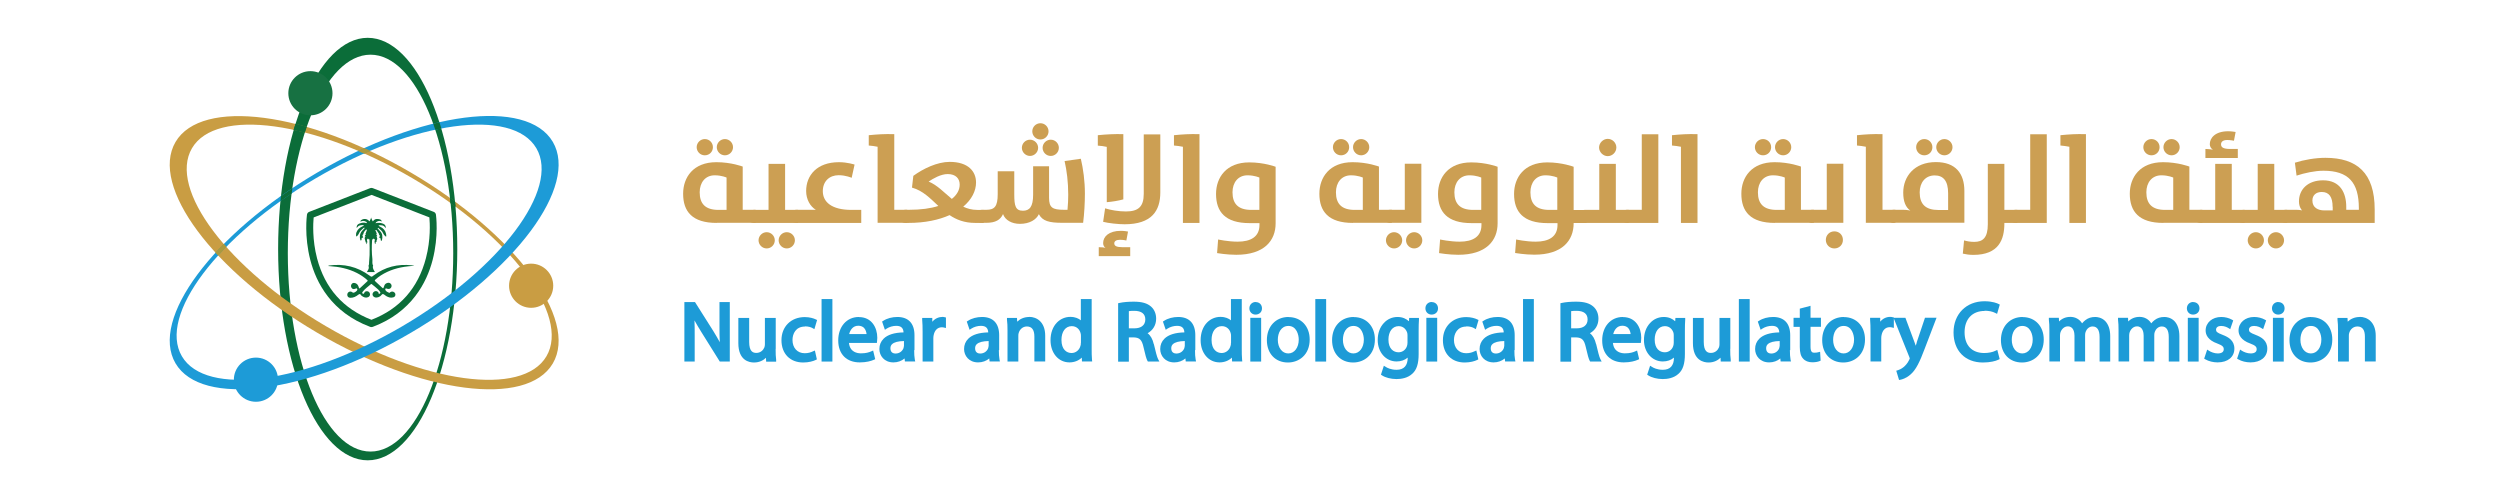 <?xml version="1.0" encoding="UTF-8"?>
<svg xmlns="http://www.w3.org/2000/svg" version="1.1" viewBox="0 0 240 47">
  <defs>
    <style>
      .cls-1 {
        fill: #0b6d39;
      }

      .cls-2 {
        fill: #c99d43;
      }

      .cls-3 {
        fill: #177142;
      }

      .cls-4 {
        fill: #1d9bd7;
      }

      .cls-5 {
        fill: #aa993d;
      }

      .cls-6 {
        fill: #cc9f53;
      }
    </style>
  </defs>
  <!-- Generator: Adobe Illustrator 28.6.0, SVG Export Plug-In . SVG Version: 1.2.0 Build 709)  -->
  <g>
    <g id="Layer_1">
      <g>
        <path class="cls-1" d="M35.3,3.63c-4.75,0-8.6,9.08-8.6,20.28s3.85,20.28,8.6,20.28,8.6-9.08,8.6-20.28-3.85-20.28-8.6-20.28ZM35.57,43.35c-4.39,0-7.94-8.53-7.94-19.05s3.56-19.05,7.94-19.05,7.94,8.53,7.94,19.05-3.56,19.05-7.94,19.05Z"/>
        <path class="cls-2" d="M16.85,13.63c-2.49,4.24,3.6,12.44,13.6,18.31,10,5.87,20.13,7.19,22.62,2.95,2.49-4.24-3.6-12.44-13.6-18.31-10-5.87-20.13-7.19-22.62-2.95ZM52.46,34.2c-2.3,3.92-11.78,2.62-21.18-2.89s-15.15-13.16-12.85-17.08c2.3-3.92,11.78-2.62,21.18,2.89,9.4,5.51,15.15,13.16,12.85,17.08Z"/>
        <path class="cls-1" d="M43.68,19.34c-.16-.12-.32-.24-.49-.35.02.17.04.34.06.51.16.12.32.23.48.35-.01-.17-.03-.34-.05-.5Z"/>
        <path class="cls-1" d="M43.68,19.34c-.16-.12-.32-.24-.49-.35.02.17.04.34.06.51.16.12.32.23.48.35-.01-.17-.03-.34-.05-.5Z"/>
        <path class="cls-1" d="M28.37,11.89c-.06.19-.12.38-.18.58.35.08.71.16,1.07.25.06-.18.12-.37.18-.54-.36-.1-.72-.2-1.07-.29Z"/>
        <path class="cls-1" d="M28.37,11.89c-.06.19-.12.38-.18.58.35.08.71.16,1.07.25.06-.18.12-.37.18-.54-.36-.1-.72-.2-1.07-.29Z"/>
        <path class="cls-4" d="M30.45,16.57c-10,5.87-16.09,14.07-13.6,18.31,2.49,4.24,12.62,2.93,22.62-2.95,10-5.87,16.09-14.07,13.6-18.31s-12.62-2.93-22.62,2.95ZM30.31,17.12c9.4-5.51,18.88-6.81,21.18-2.89s-3.46,11.56-12.85,17.08c-9.4,5.51-18.88,6.81-21.18,2.89-2.3-3.92,3.46-11.56,12.85-17.08Z"/>
        <path class="cls-5" d="M21.48,23.42c-.27.28-.54.55-.79.83.08.09.17.18.25.27.25-.28.51-.55.78-.83-.08-.09-.16-.18-.24-.28ZM34.96,14.23c-.19.09-.38.17-.57.26.19.08.38.16.57.25.19-.08.38-.17.57-.25-.19-.09-.38-.18-.57-.26Z"/>
        <path class="cls-5" d="M21.48,23.42c-.27.28-.54.55-.79.83.08.09.17.18.25.27.25-.28.51-.55.78-.83-.08-.09-.16-.18-.24-.28ZM34.96,14.23c-.19.09-.38.17-.57.26.19.08.38.16.57.25.19-.08.38-.17.57-.25-.19-.09-.38-.18-.57-.26Z"/>
        <path class="cls-1" d="M42.18,11.74c-.2.04-.39.09-.59.14.07.19.13.38.2.58.19-.04.39-.08.58-.12-.06-.2-.12-.4-.18-.6ZM26.97,18.82c-.02.17-.03.33-.05.5.35-.25.71-.5,1.08-.74.02-.17.05-.34.07-.51-.37.25-.74.5-1.09.75Z"/>
        <circle class="cls-3" cx="29.8" cy="8.95" r="2.12"/>
        <circle class="cls-4" cx="24.57" cy="36.45" r="2.12"/>
        <circle class="cls-2" cx="50.99" cy="27.43" r="2.12"/>
        <g>
          <g>
            <path class="cls-1" d="M31.56,25.49c1.45-.2,2.75.11,3.92.97.19.14.19.14.38-.01,1.1-.83,2.33-1.13,3.69-.98.06,0,.11.01.17.02,0,0,0,0,.04.02-.21.02-.4.04-.59.06-.93.1-1.81.36-2.61.87-.19.12-.36.26-.53.41-.07.06-.06.1,0,.16.22.2.45.41.67.62.07.07.11.05.13-.03.03-.08.05-.16.09-.24.1-.18.35-.27.51-.18.13.07.19.21.15.35-.04.13-.15.22-.3.21-.05,0-.1-.02-.15-.03-.04,0-.08-.06-.12,0-.03.05-.04.1-.01.14.08.14.21.2.36.26.05.02.07-.03.11-.06.11-.08.26-.08.36,0,.1.07.15.17.12.3-.02.11-.1.17-.21.2-.25.07-.46-.01-.67-.13-.11-.06-.2-.18-.31-.19-.1-.01-.16.15-.26.21-.24.16-.48.17-.64.03-.13-.12-.13-.29-.01-.42.12-.13.32-.14.44-.02.03.02.04.05.05.09,0,.04,0,.08.05.09.05,0,.08-.02.11-.06.03-.03.02-.07,0-.11-.06-.09-.12-.18-.2-.25-.19-.19-.41-.34-.61-.51-.03-.02-.05-.03-.08,0-.27.24-.58.44-.8.74-.04.06-.07.11,0,.16.06.04.11.05.15-.04.05-.14.15-.19.3-.18.13.01.24.12.26.26.02.13-.05.25-.18.31-.22.09-.41.02-.59-.11-.04-.03-.08-.06-.1-.1-.08-.15-.16-.09-.26-.02-.22.17-.47.3-.76.29-.19,0-.31-.14-.29-.33.03-.23.28-.35.47-.21.08.07.15.06.23.02.07-.04.15-.08.21-.15.05-.06.08-.12.03-.2-.05-.08-.11-.02-.17,0-.12.04-.24.06-.33-.05-.08-.1-.11-.21-.06-.33.05-.12.15-.19.28-.18.18.02.33.12.4.3.02.06.04.12.06.18.02.06.06.07.1.02.24-.22.47-.44.71-.66.07-.06,0-.1-.03-.13-.29-.26-.62-.48-.97-.66-.82-.42-1.71-.6-2.63-.66-.03,0-.05,0-.08,0,0,0-.01,0-.04-.02Z"/>
            <path class="cls-1" d="M35.04,22.7c-.03-.07,0-.12.05-.17.02-.03.1-.08,0-.1-.01,0-.02-.02-.01-.03.09-.04.05-.14.09-.18.08-.08.03-.14,0-.22-.12.15-.27.27-.29.47,0,.02,0,.04-.02.04-.11.05-.05.12-.03.19.02.05.09.15-.07.12-.03,0-.04.03-.04.05,0,.05-.02.1-.01.14.01.07-.05.05-.08.07-.03.03-.03-.03-.04-.05-.1-.35-.03-.67.23-.93.05-.06.11-.11.16-.17.02-.02.04-.04.01-.06-.02-.02-.05-.02-.07,0-.12.12-.26.21-.36.36-.1.14-.14.32-.28.43-.02.01-.04.04-.06.05,0-.04-.04-.05-.04-.09,0-.12,0-.23.05-.34.1-.24.28-.41.51-.52.07-.04.15-.06.21-.14-.14-.02-.27-.01-.4.02-.14.03-.22.14-.31.25-.02-.21.07-.35.24-.42.22-.08.44-.14.67-.06.02,0,.05.02.06,0,0-.02,0-.04,0-.06-.02-.06-.08-.07-.13-.09-.13-.08-.36-.07-.46.03-.02-.08,0-.12.06-.16.24-.17.55-.14.75.08.05.06.07.03.08-.02.03-.11.11-.2.12-.32.01.12.09.21.12.32.01.05.04.08.08.02.17-.22.4-.22.64-.15.12.04.16.1.18.22-.16-.14-.51-.06-.6.15.24-.06.47-.05.69.03.22.08.3.19.3.45-.09-.11-.17-.23-.3-.26-.13-.03-.26-.04-.4-.02.04.09.12.12.19.15.28.14.47.35.53.66.02.09.04.19,0,.3-.11-.1-.21-.2-.27-.33-.09-.23-.28-.37-.46-.52-.02-.01-.04-.03-.06,0-.02.02,0,.05.01.07.07.07.13.15.2.22.26.25.26.56.19.88,0,.02-.01.06-.04.05-.03-.01-.08,0-.08-.07,0-.04,0-.08-.02-.13,0-.02-.02-.06-.02-.06-.18,0-.07-.1-.06-.15,0-.07.03-.12-.05-.16-.04-.02-.01-.09-.04-.13-.07-.11-.14-.21-.21-.31-.05-.07-.07.05-.11.01-.01,0-.02,0-.03,0,0,.01,0,.02.01.03.05.06.14.1.1.22-.01.04.08.06.09.13-.03.03-.06-.05-.1,0,0,.05.06.07.08.12,0,.02.09.07-.02.07-.05,0-.01.05,0,.07.04.1.08.19,0,.3-.02.03-.03.08-.02.12.01.05,0,.05-.06.07-.03,0-.02.03-.03.05-.01.04.01.1-.03.13,0,0,0,0-.03.01-.01-.12-.08-.23-.02-.36.01-.03.04-.09-.02-.09-.05,0-.03-.11-.14-.05-.09.05-.09.1-.1.16-.04.59-.04,1.19.03,1.78.02.21-.05.43.07.62-.09.24.06.42.17.63h-.77c.04-.07.07-.12.1-.18.07-.11.11-.23.07-.36-.01-.04-.01-.08,0-.11.05-.09.04-.18.04-.27,0-.24.05-.47.05-.71.01-.48.01-.96-.01-1.43,0-.04.02-.1-.07-.09-.05,0-.04-.05-.07-.08-.08.07-.14.13-.08.26.03.08-.01.19-.05.3-.05-.06-.02-.12-.04-.17,0-.02,0-.05-.04-.03-.01,0,0,.03-.03.05.04-.19-.15-.34-.05-.54.02-.02.07-.05.03-.08-.04-.03-.05.02-.06.05ZM37.04,22.66s-.01.02,0,.02c0,0,0,.01.01.02,0,0,.01-.02.01-.03,0,0,0,0-.01-.01ZM36.12,22.32s.01.01.02.01c.02,0,.02,0,.02-.02,0,0-.01-.01-.02,0,0,0-.01,0-.02.01Z"/>
          </g>
          <path class="cls-1" d="M35.66,31.4s-.08,0-.12-.02c-3.74-1.4-5.19-4.26-5.75-6.42-.6-2.32-.33-4.28-.32-4.36.02-.12.1-.22.21-.26l5.86-2.28c.08-.03.16-.03.24,0l5.86,2.28c.11.04.19.14.21.26.01.08.28,2.05-.32,4.36-.56,2.16-2.02,5.02-5.75,6.42-.04.01-.08.02-.12.02ZM30.11,20.88c-.05.54-.14,2.14.33,3.93.75,2.86,2.51,4.84,5.22,5.89,2.72-1.05,4.48-3.04,5.23-5.92.47-1.79.38-3.38.33-3.91l-5.55-2.16-5.55,2.16Z"/>
        </g>
      </g>
      <g>
        <g>
          <path class="cls-4" d="M69.07,31.42c0,.5,0,.96.03,1.43-.18-.34-.39-.68-.61-1.05l-1.77-2.8h-1.02v5.71h.99v-2.46c0-.58,0-1.05-.02-1.49.19.34.41.72.68,1.15l1.75,2.8h.96v-5.71h-.99v2.42Z"/>
          <path class="cls-4" d="M74.47,33.49v-2.97h-1.04v2.54c0,.1-.02.21-.05.29-.1.25-.36.53-.77.53-.32,0-.69-.12-.69-1.06v-2.3h-1.04v2.42c0,1.68,1.05,1.86,1.5,1.86.55,0,.92-.23,1.15-.45l.02.37h.96v-.18c-.04-.27-.05-.6-.05-1.04Z"/>
          <path class="cls-4" d="M77.26,31.33c.37,0,.6.09.73.16l.19.11.26-.88-.13-.06c-.2-.1-.59-.22-1.05-.22-1.32,0-2.24.91-2.24,2.22s.84,2.14,2.09,2.14c.53,0,.97-.13,1.19-.24l.12-.06-.19-.85-.19.08c-.19.09-.43.18-.79.18-.7,0-1.17-.51-1.17-1.27,0-.59.31-1.29,1.19-1.29Z"/>
          <rect class="cls-4" x="78.87" y="28.71" width="1.04" height="6"/>
          <path class="cls-4" d="M82.45,30.43c-1.16,0-1.98.92-1.98,2.25s.81,2.11,2.07,2.11c.65,0,1.1-.14,1.35-.25l.13-.06-.2-.83-.18.08c-.23.1-.51.19-1,.19-.32,0-1.05-.1-1.14-1h2.68l.02-.18c0-.07.02-.18.02-.31,0-.99-.55-1.99-1.76-1.99ZM81.52,32.07c.09-.36.34-.8.87-.8.23,0,.41.07.55.2.17.18.23.42.25.6h-1.67Z"/>
          <path class="cls-4" d="M87.79,33.62v-1.44c0-1.13-.58-1.75-1.64-1.75-.5,0-1,.13-1.36.37l-.11.07.27.79.18-.12c.25-.16.59-.26.91-.26.45,0,.68.2.7.63-.89.02-1.53.22-1.92.61-.26.26-.4.59-.4.99,0,.63.46,1.28,1.35,1.28.41,0,.79-.14,1.07-.38l.03.29h.99l-.04-.2c-.04-.22-.06-.52-.06-.89ZM86.77,33.24s-.01.11-.03.17c-.08.24-.34.53-.77.53-.15,0-.49-.05-.49-.5,0-.17.05-.3.16-.4.2-.19.59-.29,1.14-.3v.5Z"/>
          <path class="cls-4" d="M90.45,30.43c-.37,0-.71.17-.95.46v-.37h-.97v.18c.03.33.04.69.04,1.19v2.82h1.03v-2.23c0-.11.01-.21.03-.3.09-.47.38-.76.77-.76.08,0,.14,0,.2.02l.21.05v-1.01l-.13-.03c-.08-.02-.15-.03-.24-.03Z"/>
          <path class="cls-4" d="M95.92,33.62v-1.44c0-1.13-.58-1.75-1.64-1.75-.5,0-1,.13-1.36.37l-.11.07.27.79.18-.12c.25-.16.59-.26.91-.26.45,0,.68.2.7.63-.89.02-1.53.22-1.92.61-.26.26-.4.59-.4.99,0,.63.46,1.28,1.35,1.28.41,0,.79-.14,1.07-.38l.03.29h.99l-.04-.2c-.04-.22-.06-.52-.06-.89ZM94.9,33.24s-.01.11-.03.17c-.08.24-.34.53-.77.53-.15,0-.49-.05-.49-.5,0-.17.05-.3.16-.4.2-.19.59-.29,1.14-.3v.5Z"/>
          <path class="cls-4" d="M98.8,30.43c-.5,0-.89.2-1.15.45l-.02-.36h-.96v.18c.04.29.05.6.05,1.03v2.98h1.04v-2.49c0-.1.01-.2.04-.27h0c.09-.31.37-.61.78-.61.48,0,.72.33.72.97v2.39h1.04v-2.47c0-1.34-.83-1.81-1.53-1.81Z"/>
          <path class="cls-4" d="M104.8,33.54v-4.83h-1.04v2.04c-.21-.17-.53-.33-1.01-.33s-.93.19-1.27.53c-.41.41-.63,1.02-.63,1.71,0,1.23.76,2.13,1.82,2.13.46,0,.89-.17,1.18-.46l.02.37h.98l-.02-.18c-.03-.3-.03-.74-.03-.98ZM103.76,32.92c0,.11,0,.19-.03.26-.1.42-.45.71-.86.71-.47,0-.97-.33-.97-1.26,0-.8.39-1.32.99-1.32.48,0,.77.34.85.69.02.06.03.15.03.25v.67Z"/>
          <path class="cls-4" d="M110.76,33.03c-.11-.48-.31-.83-.59-1.04.52-.29.82-.79.82-1.4,0-.47-.17-.87-.48-1.15-.37-.33-.88-.48-1.67-.48-.5,0-1.01.04-1.36.12l-.14.03v5.61h1.03v-2.33h.48c.55.02.77.24.92.91.18.8.29,1.17.38,1.33l.05.08h1.1l-.13-.25c-.1-.19-.24-.74-.4-1.43ZM108.91,31.52h-.54v-1.65c.12-.02.29-.03.51-.03.71,0,1.07.29,1.07.83s-.4.85-1.04.85Z"/>
          <path class="cls-4" d="M114.75,33.62v-1.44c0-1.13-.58-1.75-1.64-1.75-.5,0-1,.13-1.36.37l-.11.07.27.79.18-.12c.25-.16.59-.26.91-.26.45,0,.68.2.7.63-.89.02-1.53.22-1.92.61-.26.26-.4.59-.4.99,0,.63.46,1.28,1.35,1.28.41,0,.79-.14,1.07-.38l.03.29h.99l-.04-.2c-.04-.22-.06-.52-.06-.89ZM113.73,33.24s-.01.11-.03.17c-.08.24-.34.53-.77.53-.15,0-.49-.05-.49-.5,0-.17.05-.3.16-.4.2-.19.59-.29,1.14-.3v.5Z"/>
          <path class="cls-4" d="M119.21,33.54v-4.83h-1.04v2.04c-.21-.17-.53-.33-1.01-.33s-.93.19-1.27.53c-.41.41-.63,1.02-.63,1.71,0,1.23.76,2.13,1.82,2.13.46,0,.89-.17,1.18-.46l.02.37h.98l-.02-.18c-.03-.3-.03-.74-.03-.98ZM118.17,32.92c0,.11,0,.19-.03.26-.1.42-.45.71-.86.71-.47,0-.97-.33-.97-1.26,0-.8.39-1.32.99-1.32.48,0,.77.34.85.69.02.06.03.15.03.25v.67Z"/>
          <path class="cls-4" d="M120.55,28.99c-.35,0-.61.26-.61.61s.26.6.59.6c.18,0,.34-.06.46-.18.11-.11.16-.26.16-.42,0-.35-.25-.6-.6-.6Z"/>
          <rect class="cls-4" x="120.03" y="30.51" width="1.04" height="4.2"/>
          <path class="cls-4" d="M123.7,30.43c-1.23,0-2.08.91-2.08,2.22s.83,2.15,2.02,2.15c.54,0,1.05-.19,1.42-.53.44-.4.67-.98.67-1.68,0-1.27-.83-2.15-2.03-2.15ZM123.67,33.93c-.58,0-1-.55-1-1.31,0-.66.31-1.33,1.02-1.33.78,0,.99.86.99,1.31,0,.77-.42,1.33-1,1.33Z"/>
          <rect class="cls-4" x="126.27" y="28.71" width="1.04" height="6"/>
          <path class="cls-4" d="M129.96,30.43c-1.23,0-2.08.91-2.08,2.22s.83,2.15,2.02,2.15c.54,0,1.05-.19,1.42-.53.44-.4.67-.98.67-1.68,0-1.27-.83-2.15-2.03-2.15ZM129.92,33.93c-.58,0-1-.55-1-1.31,0-.66.31-1.33,1.02-1.33.78,0,.99.86.99,1.31,0,.77-.42,1.33-1,1.33Z"/>
          <path class="cls-4" d="M135.23,30.82c-.22-.2-.56-.39-1.07-.39s-.98.21-1.32.59c-.38.41-.58.97-.58,1.63,0,1.17.78,2.05,1.81,2.05.42,0,.79-.13,1.07-.37,0,.77-.36,1.17-1.07,1.17-.54,0-.91-.19-1.04-.28l-.18-.11-.28.86.11.07c.32.21.85.35,1.38.35.45,0,1.07-.09,1.52-.51.42-.37.61-.96.61-1.89v-2.24c0-.46.01-.76.03-1.05v-.18s-.94,0-.94,0l-.02.31ZM135.12,32.9c0,.12-.02.23-.05.32-.12.37-.44.6-.81.6-.47,0-.97-.32-.97-1.22,0-.77.39-1.29.98-1.29.46,0,.72.32.82.63.02.07.03.14.03.27v.69Z"/>
          <path class="cls-4" d="M137.45,28.99c-.35,0-.61.26-.61.61s.26.6.59.6c.18,0,.34-.06.46-.18.11-.11.16-.26.16-.42,0-.35-.25-.6-.6-.6Z"/>
          <rect class="cls-4" x="136.93" y="30.51" width="1.04" height="4.2"/>
          <path class="cls-4" d="M140.76,31.33c.37,0,.6.09.73.16l.19.11.26-.88-.13-.06c-.2-.1-.59-.22-1.05-.22-1.32,0-2.24.91-2.24,2.22s.84,2.14,2.09,2.14c.53,0,.97-.13,1.19-.24l.12-.06-.19-.85-.19.08c-.19.09-.43.18-.79.18-.7,0-1.17-.51-1.17-1.27,0-.59.31-1.29,1.19-1.29Z"/>
          <path class="cls-4" d="M145.41,33.62v-1.44c0-1.13-.58-1.75-1.64-1.75-.5,0-1,.13-1.36.37l-.11.07.27.79.18-.12c.25-.16.59-.26.91-.26.45,0,.68.2.7.63-.89.02-1.53.22-1.92.61-.26.26-.4.59-.4.99,0,.63.46,1.28,1.35,1.28.41,0,.79-.14,1.07-.38l.03.29h.99l-.04-.2c-.04-.22-.06-.52-.06-.89ZM144.4,33.24s-.01.11-.03.17c-.08.24-.34.53-.77.53-.15,0-.49-.05-.49-.5,0-.17.05-.3.16-.4.2-.19.59-.29,1.14-.3v.5Z"/>
          <rect class="cls-4" x="146.21" y="28.71" width="1.04" height="6"/>
          <path class="cls-4" d="M153.22,33.03c-.11-.48-.31-.83-.59-1.04.52-.29.82-.79.82-1.4,0-.47-.17-.87-.48-1.15-.37-.33-.88-.48-1.67-.48-.5,0-1.01.04-1.36.12l-.14.03v5.61h1.03v-2.33h.48c.55.02.77.24.92.91.18.8.29,1.17.38,1.33l.05.08h1.1l-.13-.25c-.1-.19-.24-.74-.4-1.43ZM151.37,31.52h-.54v-1.65c.12-.02.29-.03.51-.03.71,0,1.07.29,1.07.83s-.4.85-1.04.85Z"/>
          <path class="cls-4" d="M155.79,30.43c-1.16,0-1.98.92-1.98,2.25s.81,2.11,2.07,2.11c.65,0,1.1-.14,1.35-.25l.13-.06-.2-.83-.18.08c-.23.1-.51.19-1,.19-.32,0-1.05-.1-1.14-1h2.68l.02-.18c0-.07.02-.18.02-.31,0-.99-.55-1.99-1.76-1.99ZM154.87,32.07c.09-.36.34-.8.87-.8.23,0,.41.07.55.2.17.18.23.42.25.6h-1.67Z"/>
          <path class="cls-4" d="M160.79,30.82c-.22-.2-.56-.39-1.07-.39s-.98.21-1.32.59c-.38.41-.58.97-.58,1.63,0,1.17.78,2.05,1.81,2.05.42,0,.79-.13,1.07-.37,0,.77-.36,1.17-1.07,1.17-.54,0-.91-.19-1.04-.28l-.18-.11-.28.86.11.07c.32.21.85.35,1.38.35.45,0,1.07-.09,1.52-.51.42-.37.61-.96.61-1.89v-2.24c0-.46.01-.76.03-1.05v-.18s-.94,0-.94,0l-.02.31ZM160.68,32.9c0,.12-.02.23-.05.32-.12.37-.44.6-.81.6-.47,0-.97-.32-.97-1.22,0-.77.39-1.29.98-1.29.46,0,.72.32.82.63.02.07.03.14.03.27v.69Z"/>
          <path class="cls-4" d="M166.11,33.49v-2.97h-1.04v2.54c0,.1-.02.21-.05.29-.1.25-.36.53-.77.53-.32,0-.69-.12-.69-1.06v-2.3h-1.04v2.42c0,1.68,1.05,1.86,1.5,1.86.54,0,.92-.23,1.15-.46l.02.37h.96v-.18c-.04-.27-.05-.6-.05-1.04Z"/>
          <rect class="cls-4" x="166.93" y="28.71" width="1.04" height="6"/>
          <path class="cls-4" d="M171.86,33.62v-1.44c0-1.13-.58-1.75-1.64-1.75-.5,0-1,.13-1.36.37l-.11.07.27.79.18-.12c.25-.16.59-.26.91-.26.45,0,.68.2.7.63-.89.02-1.53.22-1.92.61-.26.26-.4.59-.4.99,0,.63.46,1.28,1.35,1.28.41,0,.79-.14,1.07-.38l.03.29h.99l-.04-.2c-.04-.22-.06-.52-.06-.89ZM170.84,33.24s-.01.11-.03.17c-.08.24-.34.53-.77.53-.15,0-.49-.05-.49-.5,0-.17.05-.3.16-.4.2-.19.59-.29,1.14-.3v.5Z"/>
          <path class="cls-4" d="M173.8,29.36l-1.02.27v.88h-.6v.87h.6v1.93c0,.54.1.89.32,1.12.2.23.51.35.88.35.27,0,.52-.04.69-.11l.11-.05-.05-.85-.2.05c-.07.02-.19.04-.36.04s-.36-.04-.36-.58v-1.91h1v-.87h-1v-1.16Z"/>
          <path class="cls-4" d="M177.01,30.43c-1.23,0-2.08.91-2.08,2.22s.83,2.15,2.02,2.15c.54,0,1.05-.19,1.42-.53.44-.4.67-.98.67-1.68,0-1.27-.83-2.15-2.03-2.15ZM176.98,33.93c-.58,0-1-.55-1-1.31,0-.66.31-1.33,1.02-1.33.78,0,.99.86.99,1.31,0,.77-.42,1.33-1,1.33Z"/>
          <path class="cls-4" d="M184.01,32.89c-.03.1-.07.2-.1.3-.03-.1-.06-.19-.1-.29l-.89-2.39h-1.1v-.03l-.13-.03c-.08-.02-.15-.03-.24-.03-.37,0-.71.17-.95.46v-.37h-.97v.18c.03.33.04.69.04,1.19v2.82h1.03v-2.23c0-.11.01-.21.03-.3.09-.47.38-.76.77-.76.08,0,.14,0,.2.02l.21.05v-.9l1.49,3.71c.03.08.04.11.04.12,0,.02-.03.07-.04.1-.18.41-.46.65-.54.72-.23.19-.46.28-.56.31l-.16.05.27.89.15-.03c.11-.02.52-.12.94-.49.54-.46.9-1.23,1.37-2.48l1.14-2.98h-1.11l-.8,2.38Z"/>
          <path class="cls-4" d="M190.53,29.83c.38,0,.74.07,1.01.21l.18.09.26-.89-.12-.06c-.12-.06-.56-.26-1.35-.26-1.75,0-2.97,1.23-2.97,2.99s1.11,2.89,2.82,2.89c.7,0,1.23-.14,1.49-.27l.12-.06-.23-.88-.19.09c-.26.13-.67.21-1.06.21-1.19,0-1.89-.74-1.89-1.99s.72-2.05,1.93-2.05Z"/>
          <path class="cls-4" d="M194.17,30.43c-1.23,0-2.08.91-2.08,2.22s.83,2.15,2.02,2.15c.54,0,1.05-.19,1.42-.53.44-.4.67-.98.67-1.68,0-1.27-.83-2.15-2.03-2.15ZM194.13,33.93c-.58,0-1-.55-1-1.31,0-.66.31-1.33,1.02-1.33.78,0,.99.86.99,1.31,0,.77-.42,1.33-1,1.33Z"/>
          <path class="cls-4" d="M201.15,30.43c-.38,0-.68.09-.95.3-.12.09-.22.19-.32.31-.24-.39-.65-.62-1.12-.62-.44,0-.8.15-1.09.44l-.02-.35h-.96v.18c.04.29.05.6.05,1.03v2.98h1.02v-2.5c0-.11.02-.21.04-.28h0c.09-.29.35-.59.71-.59.57,0,.64.62.64.89v2.48h1.02v-2.55c0-.1.02-.21.05-.29.09-.26.33-.52.67-.52.44,0,.67.34.67,1.02v2.35h1.02v-2.44c0-.64-.17-1.13-.49-1.46-.34-.33-.74-.38-.94-.38Z"/>
          <path class="cls-4" d="M207.79,30.43c-.38,0-.68.09-.95.3-.12.09-.22.19-.32.31-.24-.39-.65-.62-1.12-.62-.44,0-.8.15-1.09.44l-.02-.35h-.96v.18c.04.29.05.6.05,1.03v2.98h1.02v-2.5c0-.11.02-.21.04-.28h0c.09-.29.35-.59.71-.59.57,0,.64.62.64.89v2.48h1.02v-2.55c0-.1.02-.21.05-.29.09-.26.33-.52.67-.52.44,0,.67.34.67,1.02v2.35h1.02v-2.44c0-.64-.17-1.13-.49-1.46-.34-.33-.74-.38-.94-.38Z"/>
          <rect class="cls-4" x="210.03" y="30.51" width="1.04" height="4.2"/>
          <path class="cls-4" d="M210.55,28.99c-.35,0-.61.26-.61.61s.26.6.59.6c.18,0,.34-.06.46-.18.11-.11.16-.26.16-.42,0-.35-.25-.6-.6-.6Z"/>
          <path class="cls-4" d="M213.36,32.14c-.54-.2-.62-.31-.62-.49,0-.22.19-.36.48-.36.35,0,.6.14.7.2l.18.11.29-.84-.12-.07c-.28-.16-.66-.26-1.03-.26-.87,0-1.5.55-1.5,1.3,0,.39.2.92,1.13,1.25.51.19.61.33.61.55,0,.26-.21.4-.58.4-.31,0-.64-.13-.83-.25l-.18-.12-.29.87.12.07c.31.18.74.29,1.17.29.98,0,1.61-.52,1.61-1.32s-.6-1.12-1.12-1.32Z"/>
          <path class="cls-4" d="M216.52,32.14c-.54-.2-.62-.31-.62-.49,0-.22.19-.36.48-.36.35,0,.6.14.7.2l.18.11.29-.84-.12-.07c-.28-.16-.66-.26-1.03-.26-.87,0-1.5.55-1.5,1.3,0,.39.2.92,1.13,1.25.51.19.61.33.61.55,0,.26-.21.4-.58.4-.31,0-.64-.13-.83-.25l-.18-.12-.29.87.12.07c.31.18.74.29,1.17.29.98,0,1.61-.52,1.61-1.32s-.6-1.12-1.12-1.32Z"/>
          <path class="cls-4" d="M218.72,28.99c-.35,0-.61.26-.61.61s.26.6.59.6c.18,0,.34-.06.46-.18.11-.11.16-.26.16-.42,0-.35-.25-.6-.6-.6Z"/>
          <rect class="cls-4" x="218.2" y="30.51" width="1.04" height="4.2"/>
          <path class="cls-4" d="M221.87,30.43c-1.23,0-2.08.91-2.08,2.22s.83,2.15,2.02,2.15c.54,0,1.05-.19,1.42-.53.44-.4.67-.98.67-1.68,0-1.27-.83-2.15-2.03-2.15ZM221.84,33.93c-.58,0-1-.55-1-1.31,0-.66.31-1.33,1.02-1.33.78,0,.99.86.99,1.31,0,.77-.42,1.33-1,1.33Z"/>
          <path class="cls-4" d="M226.53,30.43c-.5,0-.89.2-1.15.45l-.02-.36h-.96v.18c.04.29.05.6.05,1.03v2.98h1.04v-2.49c0-.1.01-.2.04-.27h0c.09-.31.37-.61.78-.61.48,0,.72.33.72.97v2.39h1.04v-2.47c0-1.34-.83-1.81-1.53-1.81Z"/>
        </g>
        <g>
          <path class="cls-6" d="M68.8,21.4c-2.34,0-3.22-1.09-3.22-2.8,0-1.58.98-3.03,3.19-3.03,1.44,0,2.53.42,2.53.42v4.15h1.24v1.25h-3.74ZM67.66,13.35c.43,0,.78.34.78.78s-.34.78-.78.78-.78-.36-.78-.78.35-.78.78-.78ZM69.76,17.05s-.46-.22-1.15-.22c-.9,0-1.44.69-1.44,1.63,0,1.1.54,1.69,1.81,1.69h.77v-3.1ZM69.59,13.35c.42,0,.78.35.78.78s-.35.78-.78.78-.78-.36-.78-.78.35-.78.78-.78Z"/>
          <path class="cls-6" d="M71.64,20.78c0-.37.48-.63.72-.63h1.42v-4.42h1.59v4.42h1.24v1.25h-4.26c-.24,0-.72-.24-.72-.63ZM73.6,22.29c.42,0,.78.35.78.78s-.35.78-.78.78-.78-.36-.78-.78.35-.78.78-.78ZM75.53,22.29c.42,0,.78.35.78.78s-.35.78-.78.78-.78-.36-.78-.78.35-.78.78-.78Z"/>
          <path class="cls-6" d="M76.44,21.4c-.24,0-.72-.24-.72-.63s.48-.63.72-.63h1.88c-.53-.31-.93-.99-.93-1.8,0-1.5,1.03-2.77,3.15-2.77.82,0,1.5.23,1.5.23l-.28,1.27s-.55-.25-1.25-.25c-.9,0-1.52.6-1.52,1.53,0,1.03.83,1.8,2.75,1.8h.94v1.25h-6.24Z"/>
          <path class="cls-6" d="M84.26,14.09c-.28-.05-.55-.1-.86-.12v-.99c.81-.08,1.5-.13,2.45-.1v7.26h1.24v1.25h-2.84v-7.31Z"/>
          <path class="cls-6" d="M86.91,21.4c-.24,0-.72-.24-.72-.63s.48-.63.72-.63h.35c1.15,0,2.09-.13,2.82-.37-.77-.72-1.48-1.47-2.53-1.76l.13-1.13c.95-.69,2.29-1.34,3.49-1.34,1.8,0,2.53.93,2.53,1.98,0,.81-.42,1.64-1.23,2.32.4.19.83.31,1.34.31h.63v1.25h-.81c-1.05,0-1.82-.31-2.47-.75-1.03.46-2.35.75-3.96.75h-.29ZM91.37,19.1c.51-.4.76-.88.76-1.38,0-.57-.37-1.01-1.15-1.01-.66,0-1.4.43-1.83.72.83.34,1.48,1.05,2.22,1.66Z"/>
          <path class="cls-6" d="M94.26,21.4c-.24,0-.72-.24-.72-.63s.48-.63.72-.63h.43c.78,0,1.09-.31,1.09-1.5v-2.2h1.59v2.23c0,1.09.12,1.56.83,1.56.63,0,.98-.37.98-1.54v-2.73h1.53v3.03c0,.95.33,1.15,1.44,1.15h.33c.05-.48.07-1.07.07-1.45,0-1.21-.14-2.32-.35-3.23l1.56-.22c.23.97.39,2.15.39,3.34,0,.88-.06,1.95-.17,2.81h-1.99c-1.27,0-1.91-.17-2.26-.83-.24.52-.88.93-1.82.93-.78,0-1.42-.36-1.62-.94-.24.55-.72.84-1.6.84h-.42ZM98.88,13.41c.42,0,.78.35.78.78s-.36.78-.78.78-.78-.35-.78-.78.35-.78.78-.78ZM99.88,11.83c.43,0,.78.35.78.78s-.35.78-.78.78-.78-.35-.78-.78.35-.78.78-.78ZM100.87,13.41c.43,0,.78.35.78.78s-.35.78-.78.78-.78-.35-.78-.78.36-.78.78-.78Z"/>
          <path class="cls-6" d="M107.84,19.14c-.52.14-1.03.22-1.59.27v-5.31c-.25-.06-.55-.1-.86-.12v-1c.76-.08,1.68-.13,2.45-.1v6.26ZM105.49,23.73c.24,0,.48.02.64.07-.1-.07-.23-.21-.23-.46,0-.63.55-1.18,1.7-1.18.31,0,.59.05.69.07l-.16.86c-.08-.02-.31-.07-.62-.07-.36,0-.54.14-.54.34,0,.25.22.37.78.37h.75v.86h-3.02v-.86ZM105.9,21.3l.19-1.3c.54.17,1.28.3,2,.3,1.19,0,1.71-.46,1.71-1.69v-5.71h1.59v5.57c0,1.77-.83,3.06-3.43,3.06-.59,0-1.56-.1-2.08-.24Z"/>
          <path class="cls-6" d="M113.56,14.09c-.28-.05-.55-.1-.86-.12v-.99c.81-.08,1.5-.13,2.45-.1v8.52h-1.59v-7.31Z"/>
          <path class="cls-6" d="M116.84,24.29l.1-1.3s.94.21,1.88.21c1.25,0,2.09-.47,2.09-1.6v-.18h-.95c-2.34,0-3.22-1.09-3.22-2.8,0-1.58.98-3.03,3.19-3.03,1.44,0,2.53.42,2.53.42v5.43c0,1.66-1.09,3.02-3.78,3.02-.9,0-1.83-.16-1.83-.16ZM120.91,17.05s-.46-.22-1.15-.22c-.9,0-1.44.69-1.44,1.63,0,1.1.54,1.69,1.81,1.69h.77v-3.1Z"/>
          <path class="cls-6" d="M129.88,21.4c-2.34,0-3.22-1.09-3.22-2.8,0-1.58.98-3.03,3.19-3.03,1.44,0,2.53.42,2.53.42v4.15h1.24v1.25h-3.74ZM128.74,13.35c.43,0,.78.34.78.78s-.34.78-.78.78-.78-.36-.78-.78.35-.78.78-.78ZM130.84,17.05s-.46-.22-1.15-.22c-.9,0-1.44.69-1.44,1.63,0,1.1.54,1.69,1.81,1.69h.77v-3.1ZM130.67,13.35c.42,0,.78.35.78.78s-.35.78-.78.78-.78-.36-.78-.78.35-.78.78-.78Z"/>
          <path class="cls-6" d="M133.44,21.4c-.24,0-.72-.24-.72-.63s.48-.63.72-.63h1.42v-4.42h1.59v5.67h-3.02ZM133.83,22.29c.42,0,.78.35.78.78s-.35.78-.78.78-.78-.36-.78-.78.35-.78.78-.78ZM135.76,22.29c.42,0,.78.35.78.78s-.35.78-.78.78-.78-.36-.78-.78.35-.78.78-.78Z"/>
          <path class="cls-6" d="M138.15,24.29l.1-1.3s.94.21,1.88.21c1.25,0,2.09-.47,2.09-1.6v-.18h-.95c-2.34,0-3.22-1.09-3.22-2.8,0-1.58.98-3.03,3.19-3.03,1.44,0,2.53.42,2.53.42v5.43c0,1.66-1.09,3.02-3.78,3.02-.9,0-1.83-.16-1.83-.16ZM142.21,17.05s-.46-.22-1.15-.22c-.9,0-1.44.69-1.44,1.63,0,1.1.54,1.69,1.81,1.69h.77v-3.1Z"/>
          <path class="cls-6" d="M145.45,24.29l.1-1.3s.94.21,1.88.21c1.25,0,2.09-.47,2.09-1.6v-.18h-.95c-2.34,0-3.22-1.09-3.22-2.8,0-1.58.98-3.03,3.19-3.03,1.44,0,2.53.42,2.53.42v4.15h1.24v1.25h-1.24v.02c0,1.66-1.09,3.02-3.78,3.02-.9,0-1.83-.16-1.83-.16ZM149.51,17.05s-.46-.22-1.15-.22c-.9,0-1.44.69-1.44,1.63,0,1.1.54,1.69,1.81,1.69h.77v-3.1Z"/>
          <path class="cls-6" d="M151.39,20.78c0-.37.48-.63.72-.63h1.42v-4.42h1.59v4.42h1.24v1.25h-4.26c-.24,0-.72-.24-.72-.63ZM154.34,13.33c.45,0,.83.37.83.83s-.39.83-.83.83-.83-.39-.83-.83.39-.83.83-.83Z"/>
          <path class="cls-6" d="M156.19,21.4c-.24,0-.72-.24-.72-.63s.48-.63.72-.63h1.42v-7.25h1.59v8.51h-3.02Z"/>
          <path class="cls-6" d="M161.37,14.09c-.28-.05-.55-.1-.86-.12v-.99c.81-.08,1.5-.13,2.45-.1v8.52h-1.59v-7.31Z"/>
          <path class="cls-6" d="M170.39,21.4c-2.34,0-3.22-1.09-3.22-2.8,0-1.58.98-3.03,3.19-3.03,1.44,0,2.53.42,2.53.42v4.15h1.24v1.25h-3.74ZM169.25,13.35c.43,0,.78.34.78.78s-.34.78-.78.78-.78-.36-.78-.78.35-.78.78-.78ZM171.35,17.05s-.46-.22-1.15-.22c-.9,0-1.44.69-1.44,1.63,0,1.1.54,1.69,1.81,1.69h.77v-3.1ZM171.18,13.35c.42,0,.78.35.78.78s-.35.78-.78.78-.78-.36-.78-.78.35-.78.78-.78Z"/>
          <path class="cls-6" d="M173.95,21.4c-.24,0-.72-.24-.72-.63s.48-.63.72-.63h1.42v-4.42h1.59v5.67h-3.02ZM176.1,22.21c.46,0,.82.34.82.82s-.36.82-.82.82-.82-.36-.82-.82.35-.82.82-.82Z"/>
          <path class="cls-6" d="M179.13,14.09c-.28-.05-.55-.1-.86-.12v-.99c.81-.08,1.5-.13,2.45-.1v7.26h1.24v1.25h-2.84v-7.31Z"/>
          <path class="cls-6" d="M181.78,21.4c-.24,0-.72-.24-.72-.63s.48-.63.72-.63h.93c.42,0,.68.08.68.08-.45-.33-.68-.87-.68-1.73,0-1.53,1.05-2.93,3.14-2.93,1.88,0,2.73,1.09,2.73,2.77v3.05h-6.79ZM184.73,13.35c.43,0,.78.34.78.78s-.34.78-.78.78-.78-.36-.78-.78.35-.78.78-.78ZM187.02,18.55c0-1.21-.48-1.71-1.29-1.71-.9,0-1.44.69-1.44,1.63,0,1.13.56,1.69,1.81,1.69h.92v-1.6ZM186.66,13.35c.42,0,.78.35.78.78s-.35.78-.78.78-.78-.36-.78-.78.35-.78.78-.78Z"/>
          <path class="cls-6" d="M188.43,24.35l.12-1.27c.29.08.59.14.98.14.82,0,1.3-.39,1.3-1.69v-5.8h1.59v4.42h1.24v1.25h-1.24v.05c0,1.54-.53,3.02-2.98,3.02-.37,0-.72-.05-1.01-.12Z"/>
          <path class="cls-6" d="M193.48,21.4c-.24,0-.72-.24-.72-.63s.48-.63.72-.63h1.42v-7.25h1.59v8.51h-3.02Z"/>
          <path class="cls-6" d="M198.66,14.09c-.28-.05-.55-.1-.86-.12v-.99c.81-.08,1.5-.13,2.45-.1v8.52h-1.59v-7.31Z"/>
          <path class="cls-6" d="M207.68,21.4c-2.34,0-3.22-1.09-3.22-2.8,0-1.58.98-3.03,3.19-3.03,1.44,0,2.53.42,2.53.42v4.15h1.24v1.25h-3.74ZM206.54,13.35c.43,0,.78.34.78.78s-.34.78-.78.78-.78-.36-.78-.78.35-.78.78-.78ZM208.64,17.05s-.46-.22-1.15-.22c-.9,0-1.44.69-1.44,1.63,0,1.1.54,1.69,1.81,1.69h.77v-3.1ZM208.47,13.35c.42,0,.78.35.78.78s-.35.78-.78.78-.78-.36-.78-.78.35-.78.78-.78Z"/>
          <path class="cls-6" d="M210.52,20.78c0-.37.48-.63.72-.63h1.42v-4.42h1.59v4.42h1.24v1.25h-4.26c-.24,0-.72-.24-.72-.63ZM211.72,14.3c.27,0,.55.04.72.07-.18-.1-.3-.31-.3-.53,0-.59.51-1.24,1.77-1.24.33,0,.63.06.71.07l-.16.84c-.06-.01-.34-.07-.65-.07-.41,0-.59.18-.59.41,0,.28.19.45.87.45h.74v.87h-3.11v-.87Z"/>
          <path class="cls-6" d="M214.6,20.78c0-.37.48-.63.72-.63h1.42v-4.42h1.59v4.42h1.24v1.25h-4.26c-.24,0-.72-.24-.72-.63ZM216.56,22.29c.42,0,.78.35.78.78s-.35.78-.78.78-.78-.36-.78-.78.35-.78.78-.78ZM218.49,22.29c.42,0,.78.35.78.78s-.35.78-.78.78-.78-.36-.78-.78.35-.78.78-.78Z"/>
          <path class="cls-6" d="M219.4,21.4c-.24,0-.72-.24-.72-.63s.48-.63.72-.63h1.05c.33,0,.55.06.55.06,0,0-.3-.29-.3-.86,0-1.17.86-2.03,2.32-2.03,1.62,0,2.22,1.18,2.22,2.55v.28h1.21v-.14c0-2.5-1.01-3.61-3.4-3.61-.83,0-1.82.22-2.58.47l-.16-1.24c.87-.28,1.97-.47,2.93-.47,3.02,0,4.73,1.44,4.73,4.96v1.29h-8.57ZM223.93,19.85c0-.93-.33-1.42-1.04-1.42-.55,0-.9.31-.9.82,0,.68.53.95,1.15.95h.8v-.35Z"/>
        </g>
      </g>
    </g>
  </g>
</svg>